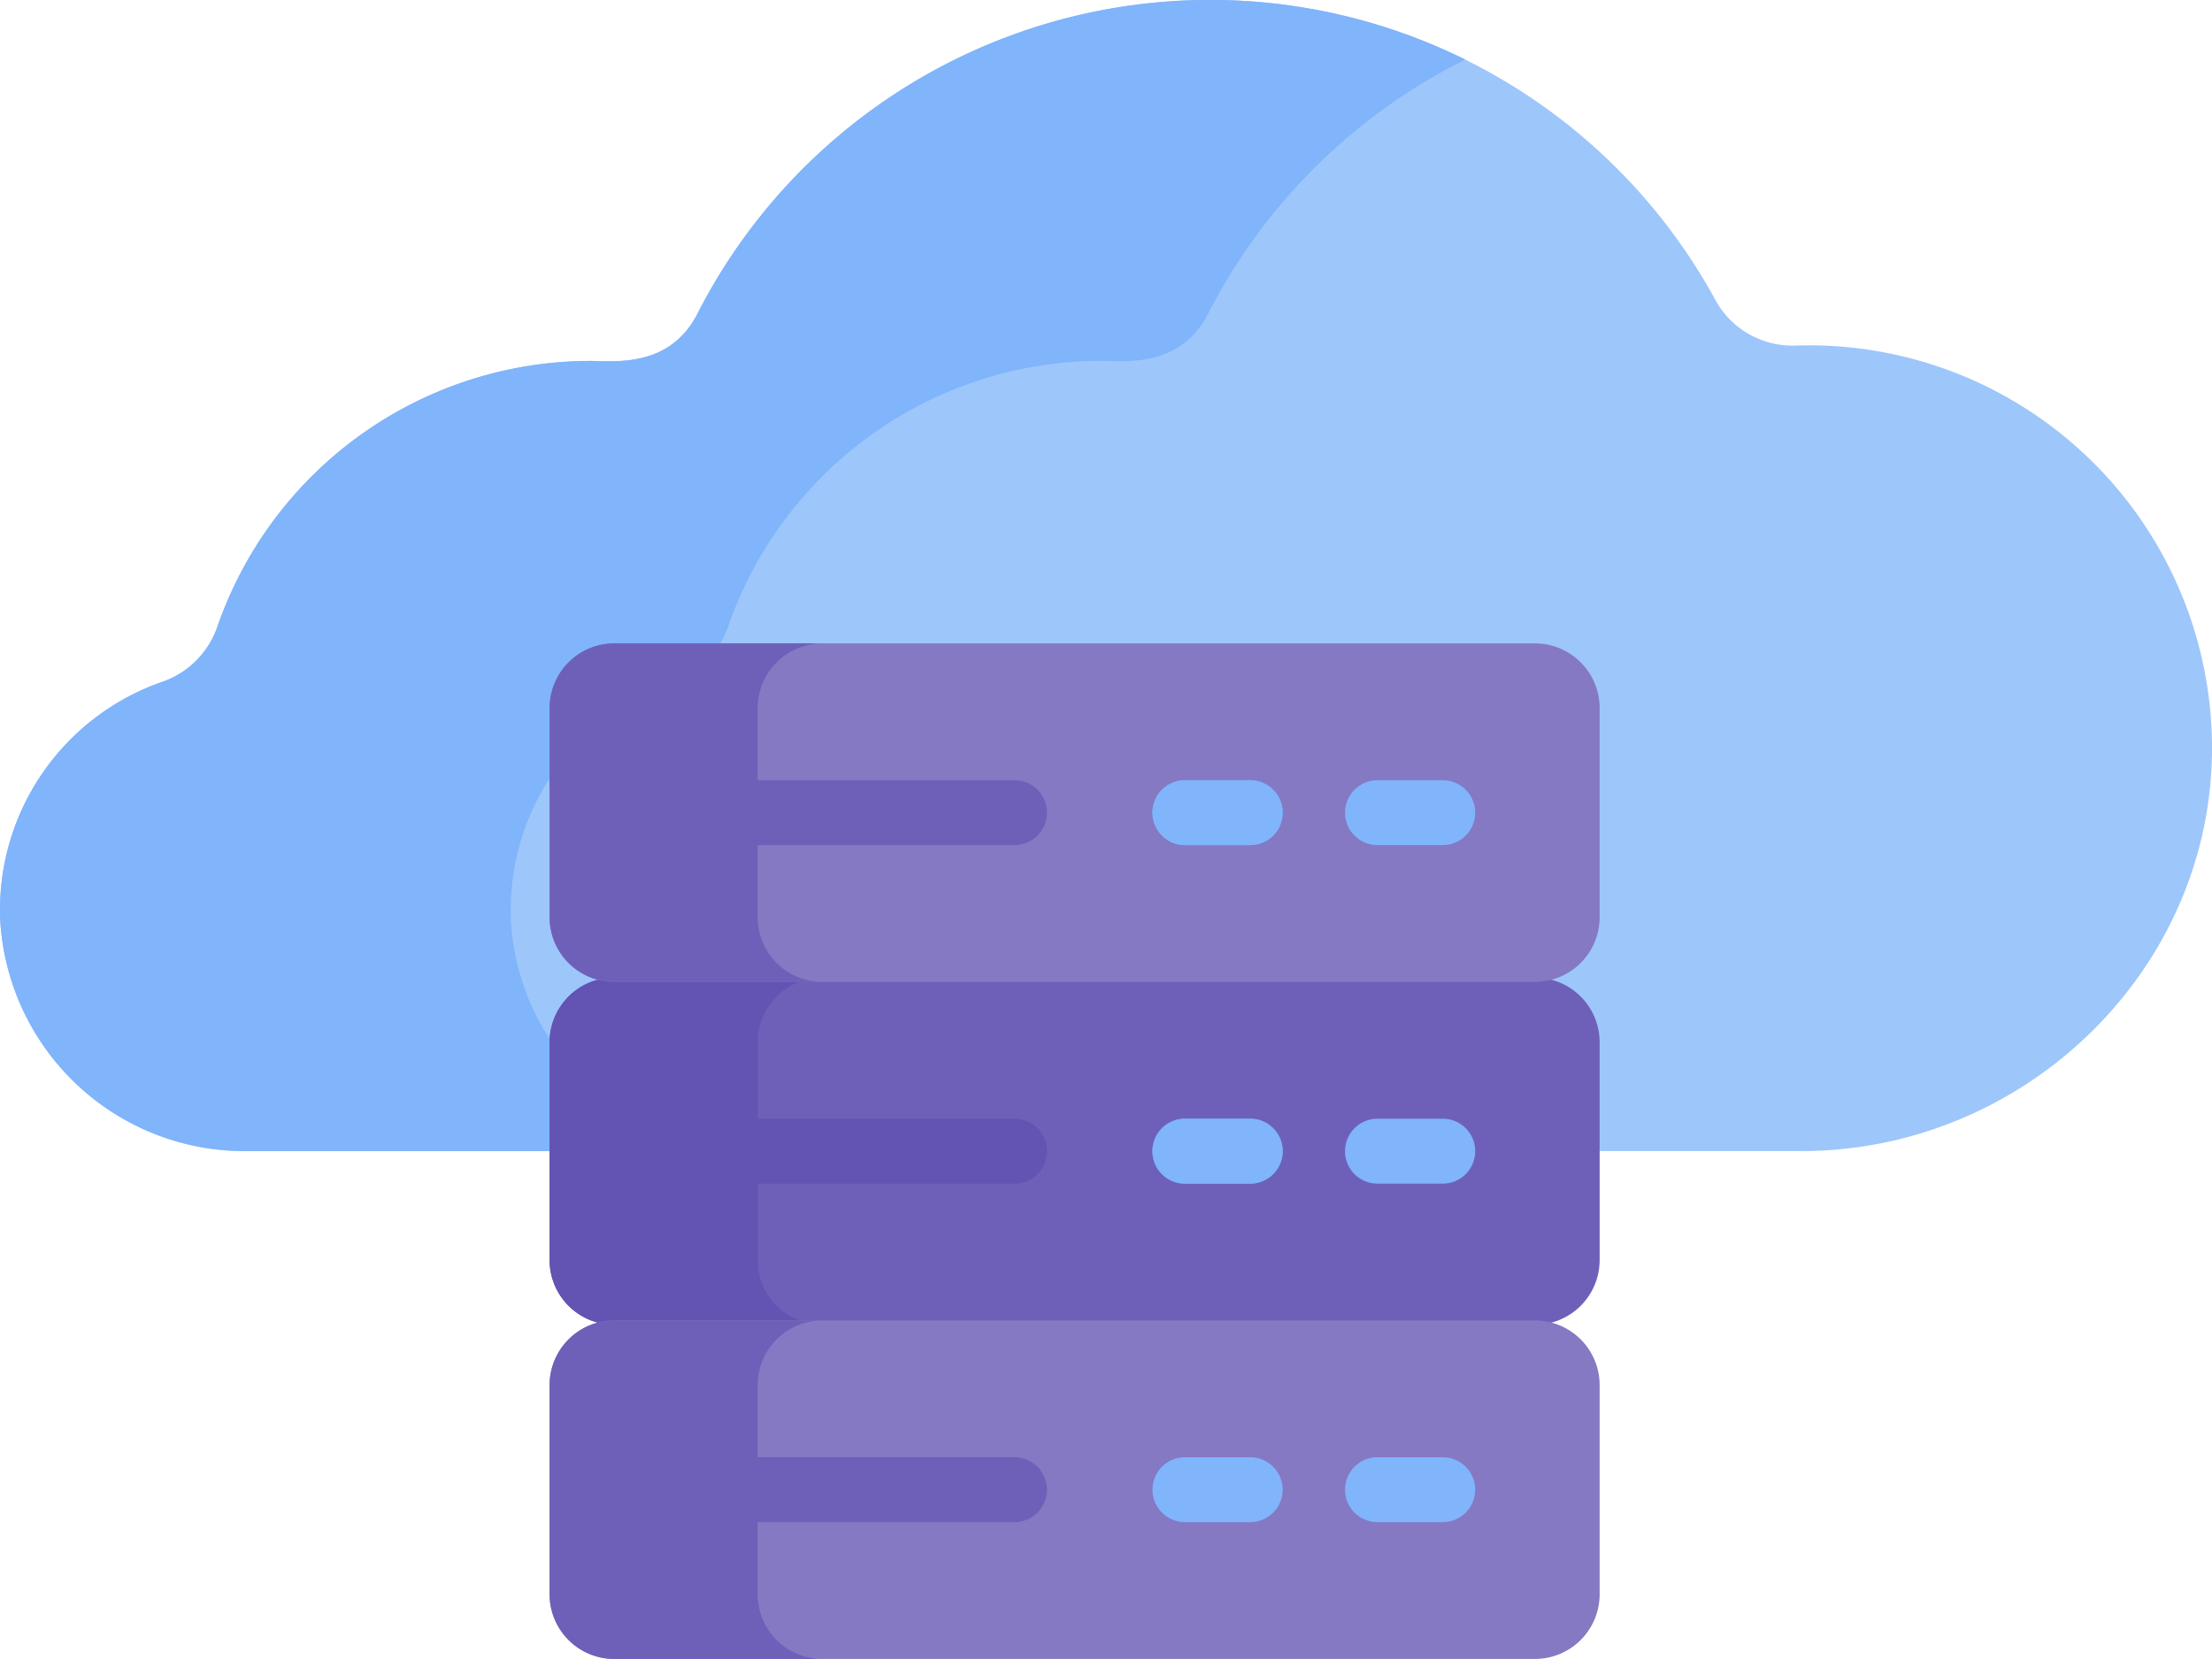 <svg xmlns="http://www.w3.org/2000/svg" width="106.623" height="79.965" viewBox="0 0 106.623 79.965">
  <g id="CLOUD_COMPUTING_" data-name="CLOUD COMPUTING " transform="translate(0.001 -64.006)">
    <path id="Path_6474" data-name="Path 6474" d="M106.619,99.693A19.42,19.42,0,0,0,86.525,80.664a4.226,4.226,0,0,1-3.841-2.2,27.747,27.747,0,0,0-49.071.668c-1.338,2.616-4,2.27-5.141,2.27A19.047,19.047,0,0,0,10.456,94.275,4.3,4.3,0,0,1,7.771,96.89,11.633,11.633,0,0,0,.008,108.323a11.8,11.8,0,0,0,11.88,11.168H86.819c10.889,0,20.008-8.911,19.8-19.8Z" transform="translate(0)" fill="#9dc6fb"/>
    <path id="Path_6475" data-name="Path 6475" d="M24.625,108.323A11.632,11.632,0,0,1,32.388,96.89a4.3,4.3,0,0,0,2.685-2.615A19.047,19.047,0,0,1,53.089,81.4c1.138,0,3.8.346,5.141-2.27a27.864,27.864,0,0,1,12.4-12.252A27.747,27.747,0,0,0,33.613,79.135c-1.338,2.616-4,2.27-5.141,2.27A19.047,19.047,0,0,0,10.456,94.275,4.3,4.3,0,0,1,7.771,96.89,11.633,11.633,0,0,0,.008,108.323a11.8,11.8,0,0,0,11.88,11.168H36.5a11.8,11.8,0,0,1-11.88-11.168Z" fill="#80b4fb"/>
    <g id="Group_5457" data-name="Group 5457" transform="translate(32.464 117.931)">
      <path id="Path_6476" data-name="Path 6476" d="M172.332,326.08H157.459a1.564,1.564,0,1,1,0-3.128h14.873a1.564,1.564,0,0,1,0,3.128Z" transform="translate(-155.895 -322.952)"/>
    </g>
    <g id="Group_5458" data-name="Group 5458" transform="translate(64.831 117.931)">
      <path id="Path_6477" data-name="Path 6477" d="M316.032,326.08h-3.148a1.564,1.564,0,1,1,0-3.128h3.148a1.564,1.564,0,0,1,0,3.128Z" transform="translate(-311.32 -322.952)" fill="#60b8fe"/>
    </g>
    <g id="Group_5459" data-name="Group 5459" transform="translate(26.491 111.128)">
      <path id="Path_6478" data-name="Path 6478" d="M174.743,290.284H130.288a3.12,3.12,0,0,0-3.079,3.078V303.94a3.12,3.12,0,0,0,3.079,3.078h44.456a3.12,3.12,0,0,0,3.079-3.078V293.362A3.12,3.12,0,0,0,174.743,290.284Z" transform="translate(-127.209 -290.284)" fill="#6e60b8"/>
    </g>
    <path id="Path_6479" data-name="Path 6479" d="M137.237,303.94V293.362a3.119,3.119,0,0,1,3.078-3.078H130.287a3.12,3.12,0,0,0-3.079,3.078V303.94a3.12,3.12,0,0,0,3.079,3.078h10.029A3.12,3.12,0,0,1,137.237,303.94Z" transform="translate(-100.718 -179.156)" fill="#6353b2"/>
    <g id="Group_5460" data-name="Group 5460" transform="translate(32.464 117.931)">
      <path id="Path_6480" data-name="Path 6480" d="M172.332,326.08H157.459a1.564,1.564,0,1,1,0-3.128h14.873a1.564,1.564,0,0,1,0,3.128Z" transform="translate(-155.895 -322.952)" fill="#6353b2"/>
    </g>
    <g id="Group_5461" data-name="Group 5461" transform="translate(64.831 117.931)">
      <path id="Path_6481" data-name="Path 6481" d="M316.032,326.08h-3.148a1.564,1.564,0,1,1,0-3.128h3.148a1.564,1.564,0,0,1,0,3.128Z" transform="translate(-311.32 -322.952)" fill="#80b4fb"/>
    </g>
    <g id="Group_5462" data-name="Group 5462" transform="translate(32.464 101.614)">
      <path id="Path_6482" data-name="Path 6482" d="M172.332,247.725H157.459a1.564,1.564,0,1,1,0-3.128h14.873a1.564,1.564,0,0,1,0,3.128Z" transform="translate(-155.895 -244.597)"/>
    </g>
    <g id="Group_5463" data-name="Group 5463" transform="translate(64.831 101.614)">
      <path id="Path_6483" data-name="Path 6483" d="M316.032,247.725h-3.148a1.564,1.564,0,1,1,0-3.128h3.148a1.564,1.564,0,0,1,0,3.128Z" transform="translate(-311.32 -244.597)" fill="#60b8fe"/>
    </g>
    <g id="Group_5464" data-name="Group 5464" transform="translate(26.491 95.019)">
      <path id="Path_6484" data-name="Path 6484" d="M174.743,212.931H130.288a3.12,3.12,0,0,0-3.079,3.078v10.16a3.119,3.119,0,0,0,3.079,3.078h44.456a3.12,3.12,0,0,0,3.079-3.078v-10.16A3.12,3.12,0,0,0,174.743,212.931Z" transform="translate(-127.209 -212.931)" fill="#8479c2"/>
    </g>
    <path id="Path_6485" data-name="Path 6485" d="M137.238,226.17v-10.16a3.119,3.119,0,0,1,3.079-3.078H130.288a3.12,3.12,0,0,0-3.079,3.078v10.16a3.12,3.12,0,0,0,3.079,3.078h10.029A3.12,3.12,0,0,1,137.238,226.17Z" transform="translate(-100.718 -117.912)" fill="#6e60b8"/>
    <g id="Group_5465" data-name="Group 5465" transform="translate(32.464 101.614)">
      <path id="Path_6486" data-name="Path 6486" d="M172.332,247.725H157.459a1.564,1.564,0,1,1,0-3.128h14.873a1.564,1.564,0,0,1,0,3.128Z" transform="translate(-155.895 -244.597)" fill="#6e60b8"/>
    </g>
    <g id="Group_5466" data-name="Group 5466" transform="translate(64.831 101.614)">
      <path id="Path_6487" data-name="Path 6487" d="M316.032,247.725h-3.148a1.564,1.564,0,1,1,0-3.128h3.148a1.564,1.564,0,0,1,0,3.128Z" transform="translate(-311.32 -244.597)" fill="#80b4fb"/>
    </g>
    <g id="Group_5467" data-name="Group 5467" transform="translate(55.55 117.931)">
      <path id="Path_6488" data-name="Path 6488" d="M271.465,326.08h-3.148a1.564,1.564,0,1,1,0-3.128h3.148a1.564,1.564,0,0,1,0,3.128Z" transform="translate(-266.753 -322.952)" fill="#60b8fe"/>
    </g>
    <g id="Group_5468" data-name="Group 5468" transform="translate(55.55 117.931)">
      <path id="Path_6489" data-name="Path 6489" d="M271.465,326.08h-3.148a1.564,1.564,0,1,1,0-3.128h3.148a1.564,1.564,0,0,1,0,3.128Z" transform="translate(-266.753 -322.952)" fill="#80b4fb"/>
    </g>
    <g id="Group_5469" data-name="Group 5469" transform="translate(55.55 101.614)">
      <path id="Path_6490" data-name="Path 6490" d="M271.465,247.725h-3.148a1.564,1.564,0,1,1,0-3.128h3.148a1.564,1.564,0,0,1,0,3.128Z" transform="translate(-266.753 -244.597)" fill="#60b8fe"/>
    </g>
    <g id="Group_5470" data-name="Group 5470" transform="translate(55.55 101.614)">
      <path id="Path_6491" data-name="Path 6491" d="M271.465,247.725h-3.148a1.564,1.564,0,1,1,0-3.128h3.148a1.564,1.564,0,0,1,0,3.128Z" transform="translate(-266.753 -244.597)" fill="#80b4fb"/>
    </g>
    <g id="Group_5471" data-name="Group 5471" transform="translate(26.491 127.654)">
      <path id="Path_6492" data-name="Path 6492" d="M174.743,369.64H130.288a3.12,3.12,0,0,0-3.079,3.078v10.16a3.12,3.12,0,0,0,3.079,3.078h44.456a3.12,3.12,0,0,0,3.079-3.078v-10.16A3.12,3.12,0,0,0,174.743,369.64Z" transform="translate(-127.209 -369.64)" fill="#8479c2"/>
    </g>
    <path id="Path_6493" data-name="Path 6493" d="M137.238,382.879v-10.16a3.119,3.119,0,0,1,3.079-3.078H130.288a3.12,3.12,0,0,0-3.079,3.078v10.16a3.12,3.12,0,0,0,3.079,3.078h10.029A3.12,3.12,0,0,1,137.238,382.879Z" transform="translate(-100.718 -241.986)" fill="#6e60b8"/>
    <g id="Group_5472" data-name="Group 5472" transform="translate(32.464 134.248)">
      <path id="Path_6494" data-name="Path 6494" d="M172.332,404.434H157.459a1.564,1.564,0,0,1,0-3.128h14.873a1.564,1.564,0,0,1,0,3.128Z" transform="translate(-155.895 -401.306)" fill="#6e60b8"/>
    </g>
    <g id="Group_5473" data-name="Group 5473" transform="translate(64.831 134.248)">
      <path id="Path_6495" data-name="Path 6495" d="M316.032,404.434h-3.148a1.564,1.564,0,0,1,0-3.128h3.148a1.564,1.564,0,0,1,0,3.128Z" transform="translate(-311.32 -401.306)" fill="#80b4fb"/>
    </g>
    <g id="Group_5474" data-name="Group 5474" transform="translate(55.55 134.248)">
      <path id="Path_6496" data-name="Path 6496" d="M271.465,404.434h-3.148a1.564,1.564,0,0,1,0-3.128h3.148a1.564,1.564,0,0,1,0,3.128Z" transform="translate(-266.753 -401.306)" fill="#80b4fb"/>
    </g>
  </g>
</svg>
